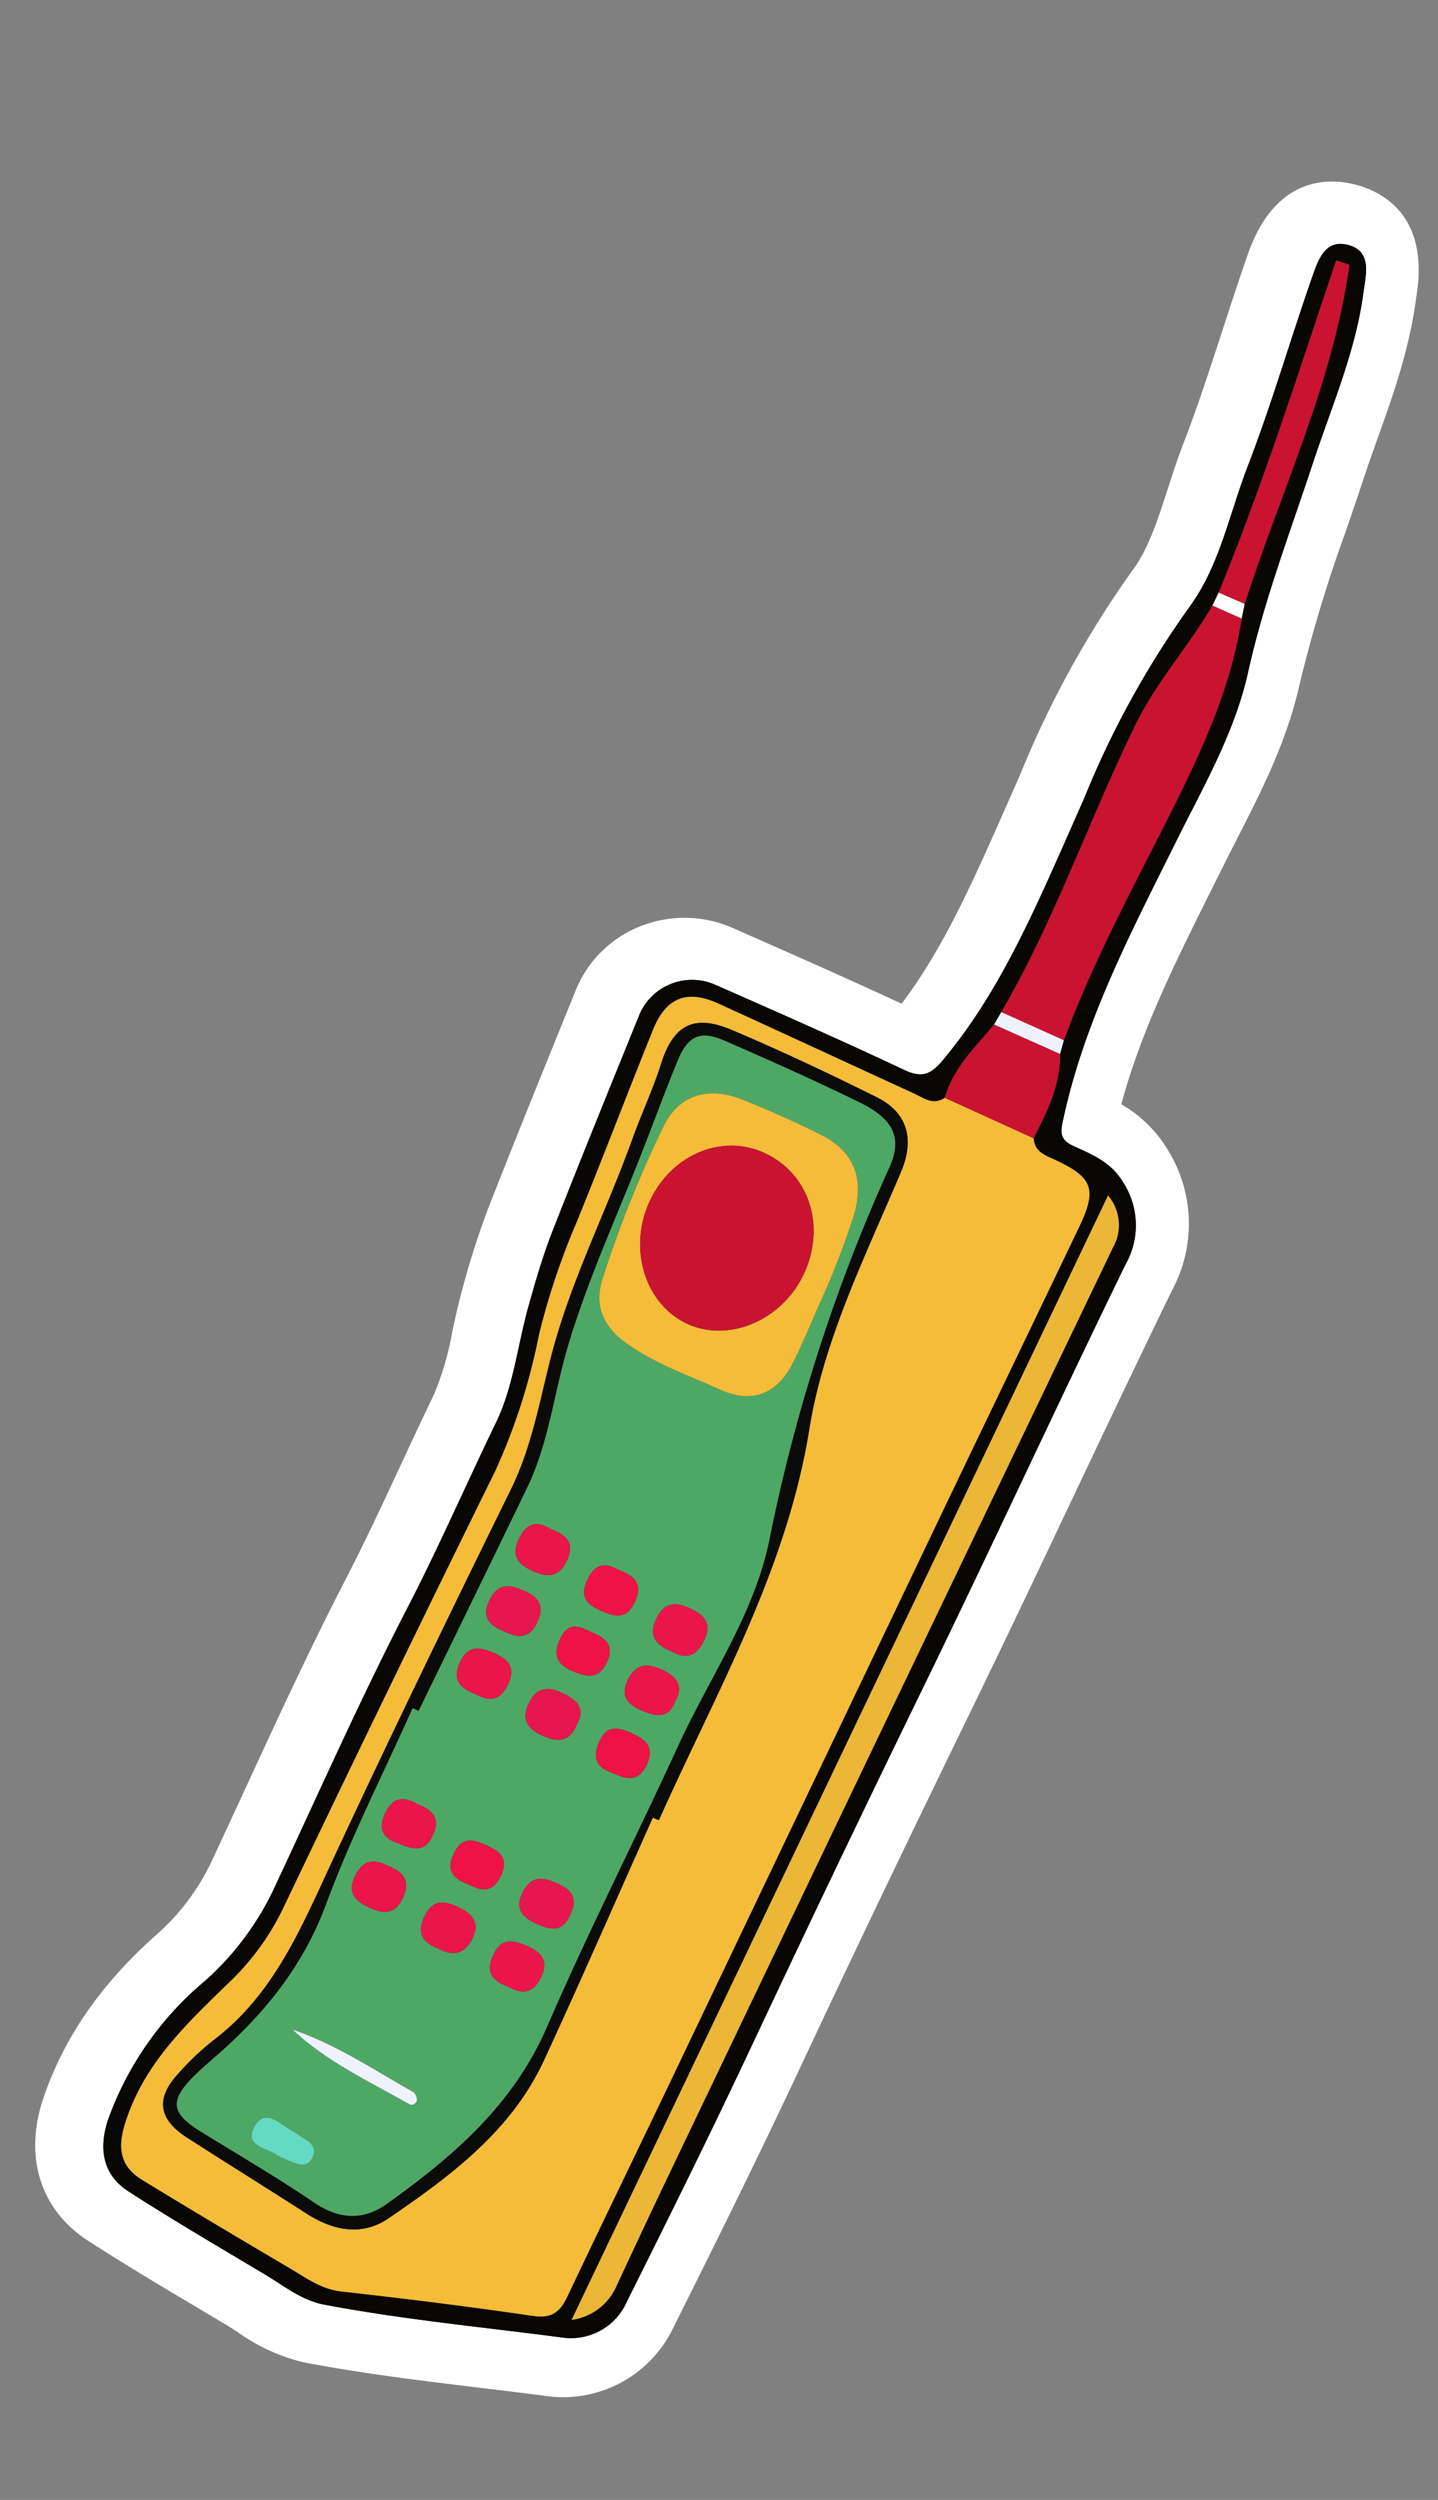 <svg xmlns="http://www.w3.org/2000/svg" xmlns:xlink="http://www.w3.org/1999/xlink" width="162.003" height="281.494" viewBox="0 0 162.003 281.494">
  <rect x="0" y="0" width="162.003" height="281.494" fill="#808080" stroke="none"/>
  <defs>
    <clipPath id="clip-path">
      <rect id="Rectángulo_7103" data-name="Rectángulo 7103" width="109.394" height="264.53" fill="none"/>
    </clipPath>
  </defs>
  <g id="icon" transform="matrix(0.978, 0.208, -0.208, 0.978, 54.999, 0)">
    <g id="Grupo_14234" data-name="Grupo 14234" clip-path="url(#clip-path)">
      <path id="Trazado_87949" data-name="Trazado 87949" d="M34.869,264.53a21.249,21.249,0,0,1-7.854-1.783c-.468-.178-.938-.359-1.41-.521l-3.187-1.082c-4.6-1.557-9.346-3.169-14.015-4.946C2.388,253.908-.7,248.405.135,241.476c.873-7.209,3.721-13.981,8.707-20.7a25.32,25.32,0,0,0,4.343-9.547c.689-2.956,1.358-5.916,2.031-8.876,1.866-8.226,3.795-16.733,6.079-25.073,1.251-4.564,2.344-9.317,3.4-13.914.655-2.849,1.311-5.7,2.008-8.536a33.226,33.226,0,0,0,.535-7.353c.007-1.635.014-3.324.128-5.069a93.743,93.743,0,0,1,.947-9.339c1.255-7.591,2.62-15.272,3.939-22.7l.615-3.457a12.98,12.98,0,0,1,5.525-8.4,13.47,13.47,0,0,1,10.239-2.039l.35.072c6.588,1.372,13.373,2.785,20.092,4.324,3.336-7.119,4.985-15.008,7.024-24.775l.672-3.207a112.008,112.008,0,0,1,7.722-25.444c1.145-2.649,1.49-5.973,1.855-9.491.181-1.76.37-3.58.668-5.434.7-4.342,1.154-8.688,1.64-13.289.3-2.837.61-5.771.98-8.683l.031-.253C90.9.331,97.555-.2,100.371.039c3.087.259,8.341,1.978,8.85,10.582l.034.527c.449,5.748-.275,11.148-.975,16.369-.218,1.624-.437,3.246-.614,4.87-.219,2.023-.466,4.044-.711,6.064a160.358,160.358,0,0,0-1.5,17.839c-.057,6.6-1.677,12.623-3.245,18.444-.308,1.145-.617,2.288-.909,3.433l-.746,2.883c-2.285,8.816-4.459,17.2-4.911,25.747a14.448,14.448,0,0,1,6.143,3.885,15.752,15.752,0,0,1,3.83,15.325c-2.121,8.511-4.184,17.208-6.182,25.617-1.991,8.39-4.052,17.066-6.174,25.594-4.071,16.357-7.367,29.988-10.368,42.9-2.529,10.866-5.3,21.7-7.926,31.786a13.763,13.763,0,0,1-12.41,10.654c-2.543.2-5.083.426-7.623.655-6.417.573-13.052,1.168-19.723,1.316-.114,0-.23,0-.344,0M13.661,243.581c4.312,1.629,8.8,3.152,13.145,4.625l3.208,1.09c.627.214,1.251.451,1.874.687a11.027,11.027,0,0,0,2.988.886h.034c6.212-.139,12.617-.712,18.809-1.266,2.589-.233,5.178-.463,7.768-.667.037,0,.068-.007.094-.011a2.216,2.216,0,0,0,.167-.463c2.6-10,5.348-20.728,7.843-31.444,3.018-12.976,6.328-26.671,10.417-43.1,2.1-8.456,4.156-17.095,6.14-25.45,2-8.446,4.078-17.178,6.216-25.763.393-1.578.169-1.917-.6-2.745a9.541,9.541,0,0,0-2.367-.686c-6.723-1.433-7.482-6.644-7.5-8.816q-.016-2.589.147-5.128-.858,1.944-1.861,3.86c-3.211,6.112-8.168,6.389-11.756,5.544-7.349-1.725-14.91-3.3-22.221-4.823l-.5,2.841c-1.314,7.39-2.672,15.031-3.915,22.541-.415,2.511-.611,5.215-.792,7.994-.086,1.333-.093,2.747-.1,4.244a44.471,44.471,0,0,1-.927,10.549c-.682,2.774-1.323,5.558-1.963,8.343-1.089,4.731-2.215,9.623-3.539,14.46-2.2,8.047-4.1,16.4-5.932,24.486q-1.015,4.478-2.049,8.951a39.23,39.23,0,0,1-6.678,14.589c-3.584,4.834-5.528,9.347-6.116,14.205-.022.185-.033.339-.035.465M45.848,109.838h0Z" transform="translate(0 0)" fill="#fff"/>
      <path id="Trazado_87950" data-name="Trazado 87950" d="M82.313,72.3c-2.605,12.332-4.439,22.552-9.35,31.9-1.059,2.017-1.923,2.594-4.147,2.072-7.554-1.774-15.155-3.353-22.752-4.934a6.454,6.454,0,0,0-7.647,4.948c-1.541,8.688-3.1,17.374-4.542,26.08-.472,2.858-.681,5.77-.868,8.665-.294,4.545.221,9.267-.845,13.609-1.848,7.53-3.4,15.132-5.456,22.625-3.048,11.13-5.427,22.446-8.045,33.693a32.267,32.267,0,0,1-5.51,12.068,36.312,36.312,0,0,0-7.413,17.454c-.422,3.489.672,6.285,3.916,7.519,5.6,2.13,11.3,4.01,16.977,5.946,2.37.809,4.642,2,7.254,1.937,9.019-.2,17.978-1.244,26.961-1.952a6.885,6.885,0,0,0,6.336-5.563c2.733-10.511,5.423-21.037,7.884-31.615q5.012-21.547,10.393-43c4.241-17.04,8.114-34.172,12.357-51.213a8.908,8.908,0,0,0-2.215-9.035c-1.652-1.786-3.769-2.26-5.952-2.725-1.187-.253-2.083-.519-2.093-2.182-.078-11.688,3.09-22.783,5.958-33.946,1.711-6.664,3.881-13.284,3.939-20.235.071-8.273,1.356-16.4,2.25-24.587.725-6.633,2.095-13.235,1.567-19.962-.154-1.972.011-4.617-2.646-4.84-2.921-.245-3.125,2.5-3.387,4.554-.936,7.393-1.474,14.845-2.653,22.2-.887,5.539-.764,11.388-3,16.553A104.333,104.333,0,0,0,82.313,72.3" transform="translate(2.041 1.812)" fill="#383838"/>
      <path id="Trazado_87951" data-name="Trazado 87951" d="M82.313,72.3a104.314,104.314,0,0,1,7.271-23.969c2.234-5.166,2.11-11.016,3-16.555,1.177-7.352,1.715-14.8,2.652-22.2.261-2.057.466-4.8,3.387-4.553,2.657.223,2.492,2.867,2.646,4.838.528,6.727-.841,13.33-1.567,19.963-.894,8.185-2.179,16.314-2.25,24.588-.059,6.95-2.227,13.571-3.939,20.234C90.644,85.82,87.476,96.915,87.554,108.6c.012,1.665.907,1.929,2.093,2.182,2.183.467,4.3.939,5.952,2.726a8.9,8.9,0,0,1,2.215,9.034c-4.243,17.042-8.115,34.172-12.357,51.213q-5.341,21.465-10.393,43c-2.461,10.578-5.151,21.1-7.884,31.616a6.883,6.883,0,0,1-6.336,5.562c-8.982.708-17.942,1.752-26.961,1.953-2.612.059-4.884-1.128-7.254-1.937-5.675-1.936-11.374-3.815-16.977-5.947-3.244-1.233-4.338-4.03-3.916-7.519a36.313,36.313,0,0,1,7.413-17.453,32.267,32.267,0,0,0,5.51-12.068c2.618-11.247,5-22.563,8.045-33.693,2.053-7.492,3.607-15.1,5.456-22.625,1.066-4.343.551-9.063.845-13.609.188-2.9.4-5.807.87-8.667,1.44-8.7,3-17.39,4.541-26.077a6.454,6.454,0,0,1,7.647-4.949c7.6,1.58,15.2,3.161,22.752,4.936,2.224.523,3.089-.054,4.147-2.073,4.912-9.347,6.745-19.567,9.35-31.9m3.366,28.578c.031-.536.061-1.07.091-1.6,1.367-9.429,4.1-18.555,6.493-27.731,1.972-7.56,3.664-15.041,3.221-22.885q0-.839-.01-1.684c1.349-13.256,4.56-26.379,3.6-39.8L97.512,6.99c-1.522,13.15-2.794,26.337-5.171,39.354l-.377,1.56c-1.663,5.058-4.379,9.713-5.683,14.91-2.9,11.563-4.312,23.469-8.07,34.831q-.247.77-.5,1.537c-1.541,2.952-3.5,5.733-3.72,9.218-1.108,1.168-2.356.505-3.546.24-7.857-1.756-15.705-3.55-23.565-5.3-3.822-.849-5.946.515-6.633,4.406-1.348,7.646-2.533,15.323-3.905,22.967a81.323,81.323,0,0,0-1.519,13.254,68.939,68.939,0,0,1-1.639,16.139q-6.65,26.253-13,52.581a28.75,28.75,0,0,1-4.06,9.52c-3.818,5.7-7.84,11.311-8.45,18.527-.24,2.837.539,4.721,3.226,5.669,6.117,2.16,12.264,4.241,18.415,6.3,1.994.67,3.9,1.545,6.169,1.319,7.214-.717,14.441-1.337,21.674-1.8,2.072-.133,2.872-1.024,3.31-2.872,2.085-8.784,4.26-17.544,6.376-26.321Q75.1,188.78,83.331,154.518c2.822-11.7,5.7-23.394,8.513-35.1,1.086-4.511.321-5.7-4.128-6.741-1.21-.284-2.555-.369-2.977-1.9.867-3.246,1.714-6.5.941-9.9m8.6,14.458C83.334,160.882,72.438,206.234,61.5,251.77a6.458,6.458,0,0,0,4.172-4.868c.985-4.254,1.964-8.51,2.989-12.754q13.665-56.6,27.379-113.185a5.142,5.142,0,0,0-1.76-5.622" transform="translate(2.041 1.812)" fill="#090704"/>
      <path id="Trazado_87952" data-name="Trazado 87952" d="M84.213,84.757c.422,1.53,1.767,1.613,2.977,1.9C91.64,87.7,92.4,88.883,91.319,93.4c-2.818,11.7-5.691,23.393-8.513,35.1q-8.259,34.257-16.488,68.52c-2.115,8.775-4.29,17.537-6.376,26.321-.44,1.848-1.239,2.739-3.31,2.871-7.233.464-14.46,1.084-21.674,1.8-2.27.226-4.175-.649-6.169-1.319-6.151-2.062-12.3-4.143-18.415-6.3-2.687-.949-3.467-2.834-3.226-5.671.61-7.214,4.632-12.826,8.45-18.526a28.763,28.763,0,0,0,4.06-9.52q6.334-26.33,13-52.581A69.031,69.031,0,0,0,34.3,117.945a81.34,81.34,0,0,1,1.519-13.254c1.372-7.643,2.556-15.32,3.905-22.967.686-3.89,2.811-5.257,6.633-4.406,7.859,1.748,15.708,3.542,23.565,5.3,1.19.265,2.438.928,3.544-.238q5.372,1.192,10.745,2.381M58.156,168.509l.732.154c3.282-15.4,8.226-30.433,7.418-46.612-.513-10.263,2.142-20.408,4.082-30.511.764-3.973-.753-6.678-4.409-7.618-5.818-1.5-11.673-2.88-17.57-4.018-4.54-.875-6.554.791-7,5.4-.293,3.005-.984,5.936-1.39,8.91-1.192,8.739-3.535,17.3-3.882,26.173-.2,5.11-.02,10.225-1.3,15.294-3.826,15.146-7.583,30.312-11.076,45.538-1.8,7.869-3.29,15.747-8.8,22.112a30.705,30.705,0,0,0-3.116,4.533c-1.914,3.24-1.108,5.451,2.445,6.8,4.976,1.887,9.984,3.693,14.963,5.574,3.353,1.267,6.655,1.248,9.192-1.417,5.819-6.109,11.447-12.453,13.4-21.011,2.221-9.741,4.221-19.533,6.317-29.3" transform="translate(2.567 27.837)" fill="#f4bc39"/>
      <path id="Trazado_87953" data-name="Trazado 87953" d="M79.459,86.068a5.142,5.142,0,0,1,1.76,5.622Q67.476,148.269,53.84,204.875c-1.025,4.244-2,8.5-2.989,12.754a6.458,6.458,0,0,1-4.172,4.868c10.941-45.535,21.837-90.888,32.78-136.429" transform="translate(16.859 31.085)" fill="#ecb637"/>
      <path id="Trazado_87954" data-name="Trazado 87954" d="M58.958,86.268C62.716,74.9,64.126,63,67.028,51.435c1.3-5.2,4.02-9.852,5.683-14.91l3.52.757c.442,7.844-1.248,15.325-3.221,22.885-2.4,9.176-5.126,18.3-6.493,27.731l-7.56-1.631" transform="translate(21.294 13.192)" fill="#c91330"/>
      <path id="Trazado_87955" data-name="Trazado 87955" d="M69.339,45.821C71.716,32.8,72.988,19.616,74.51,6.467l1.567.182c.956,13.425-2.255,26.547-3.6,39.8l-3.133-.633" transform="translate(25.043 2.336)" fill="#c91330"/>
      <path id="Trazado_87956" data-name="Trazado 87956" d="M66.606,85.8,55.861,83.416c.218-3.486,2.178-6.268,3.719-9.219l7.966,1.7c.773,3.4-.075,6.652-.939,9.9" transform="translate(20.175 26.798)" fill="#c91330"/>
      <path id="Trazado_87957" data-name="Trazado 87957" d="M66.559,76.3l-7.966-1.7q.249-.768.5-1.535L66.65,74.7q-.045.8-.091,1.6" transform="translate(21.162 26.39)" fill="#eff2fd"/>
      <path id="Trazado_87958" data-name="Trazado 87958" d="M69.439,35.379l3.133.633q0,.843.01,1.684l-3.52-.755q.188-.782.377-1.561" transform="translate(24.943 12.778)" fill="#fefefe"/>
      <path id="Trazado_87959" data-name="Trazado 87959" d="M57.168,167.817c-2.1,9.77-4.1,19.561-6.317,29.3-1.952,8.558-7.58,14.9-13.4,21.011-2.537,2.665-5.839,2.684-9.192,1.418-4.979-1.882-9.987-3.689-14.963-5.575-3.553-1.346-4.358-3.558-2.446-6.8a30.718,30.718,0,0,1,3.117-4.533c5.511-6.365,7-14.243,8.8-22.112,3.493-15.226,7.25-30.392,11.076-45.538,1.281-5.069,1.1-10.183,1.3-15.294.347-8.869,2.69-17.432,3.882-26.173.406-2.974,1.1-5.9,1.39-8.909.448-4.613,2.464-6.279,7-5.4,5.9,1.138,11.752,2.522,17.57,4.018,3.656.941,5.172,3.645,4.409,7.618-1.94,10.1-4.6,20.249-4.084,30.511.809,16.179-4.135,31.214-7.418,46.612l-.731-.154M28.86,161.555l-.723-.157c-1.689,7.874-3.785,15.689-4.948,23.639-1.067,7.3-4.188,13.412-8.468,19.149-.693.931-1.407,1.85-2.04,2.82-2.179,3.335-1.706,4.663,2.039,6,4.738,1.691,9.524,3.272,14.181,5.168,3.131,1.274,5.822.807,7.97-1.538,6.187-6.757,11.641-13.864,13.538-23.283,2.3-11.412,5.319-22.676,7.874-34.039,1.851-8.228,5.283-16.263,5.228-24.728a193.451,193.451,0,0,1,4.478-43.846c.822-3.668-.675-5.515-4.846-6.558-5.362-1.339-10.77-2.5-16.186-3.606-3.074-.626-4.244.282-4.814,3.463-.6,3.343-1.094,6.705-1.636,10.059-1.282,7.941-3.108,15.8-3.736,23.84-.43,5.492.152,11.062-1.177,16.485-2.221,9.049-4.486,18.087-6.734,27.131" transform="translate(3.555 28.528)" fill="#0b0b0a"/>
      <path id="Trazado_87960" data-name="Trazado 87960" d="M28.452,161.182c2.247-9.044,4.514-18.08,6.734-27.131,1.331-5.423.747-10.993,1.177-16.485.63-8.043,2.454-15.9,3.736-23.84.542-3.354,1.037-6.715,1.636-10.059.57-3.18,1.741-4.089,4.814-3.461,5.416,1.1,10.824,2.265,16.186,3.6,4.171,1.043,5.668,2.89,4.846,6.557A193.483,193.483,0,0,0,63.1,134.216c.056,8.465-3.377,16.5-5.227,24.727C55.322,170.306,52.3,181.57,50,192.982c-1.9,9.419-7.352,16.526-13.538,23.283-2.147,2.345-4.838,2.812-7.97,1.537-4.657-1.895-9.442-3.476-14.181-5.167-3.745-1.337-4.218-2.665-2.039-6,.634-.971,1.348-1.889,2.042-2.82,4.278-5.737,7.4-11.849,8.466-19.149,1.162-7.951,3.259-15.765,4.948-23.639l.723.157m34.693-54.462A92.461,92.461,0,0,0,64.808,96.4c.32-4.326-1.458-7.09-5.675-8.157-3.094-.785-6.225-1.456-9.37-2-3.988-.683-7.112.96-8.027,4.873A129.087,129.087,0,0,0,38.575,109.4c-.264,3.064,1.25,5.126,4.049,6.369,3.677,1.631,7.642,2.1,11.5,2.954,3.83.844,6.4-.8,7.41-4.62.641-2.435,1.078-4.922,1.606-7.386M38.788,138.07c-1.74-.655-2.856-.161-3.327,1.846-.487,2.076.553,2.8,2.319,3.195,1.791.4,3.019.035,3.49-1.944.5-2.091-.611-2.833-2.483-3.1M28.676,178.961c-1.7-.491-2.918-.031-3.378,1.923-.485,2.057.626,2.73,2.377,3.133,1.809.417,2.98.1,3.436-1.907.468-2.057-.576-2.839-2.434-3.15m17.552-20.024c.6-1.934-.584-2.658-2.284-3.078-1.742-.434-3.012-.123-3.519,1.824-.5,1.907.287,2.867,2.128,3.3s3.249.233,3.675-2.046m8.845-10.2c1.665.535,2.725-.088,3.191-2,.491-2.019-.467-2.759-2.234-3.195-1.959-.483-3.158.018-3.585,2.085s.74,2.771,2.628,3.113m-19.474,1.6c1.772.46,3.313.6,3.852-1.681.415-1.757-.193-2.722-1.952-3.124s-3.246-.472-3.824,1.722c-.474,1.8.278,2.739,1.923,3.083m14.31,29.8c.513-1.793-.162-2.756-1.919-3.154s-3.241-.47-3.821,1.726c-.536,2.027.542,2.785,2.275,3.166,1.677.37,3.094.329,3.466-1.738m-27.881,19.1c4.481,2.726,9.6,3.893,14.56,5.473a.613.613,0,0,0,.8-.591,1.142,1.142,0,0,0-.613-.836c-4.839-1.5-9.557-3.426-14.744-4.047M36.091,186.88c1.893.592,3.139.014,3.619-1.838.51-1.974-.573-2.785-2.358-3.192s-2.974-.158-3.459,1.878c-.491,2.065.5,2.857,2.2,3.151m-5.626-15.41c-1.711-.558-2.9-.184-3.34,1.873-.37,1.736.314,2.634,1.923,2.876,1.576.237,3.328.777,3.883-1.638.479-2.087-.61-2.834-2.466-3.112m14.315,18c1.725.536,2.91.208,3.4-1.836.513-2.143-.668-2.76-2.351-3.108s-3.015-.257-3.459,1.873c-.437,2.1.608,2.812,2.411,3.071m11.743-35.4c.6-2.092-.655-2.789-2.359-3.158-1.793-.387-2.992.113-3.421,2.073-.434,1.986.723,2.615,2.3,2.931,1.646.331,3.158.35,3.476-1.846m-22.263,3.919c1.711.528,2.924.261,3.418-1.812.5-2.117-.6-2.8-2.317-3.144-1.659-.332-3.038-.283-3.5,1.851-.446,2.084.583,2.831,2.394,3.1M51.3,163.479c1.768.437,3.135.316,3.576-1.8.451-2.164-.879-2.7-2.536-3.053-1.59-.34-2.842-.276-3.263,1.74s.377,2.939,2.223,3.118M37.981,179.117c1.7.5,2.969.338,3.423-1.767.47-2.182-.836-2.622-2.476-2.982-1.6-.35-2.79-.259-3.257,1.682-.5,2.074.519,2.819,2.31,3.067m7.891-30.606c-1.416-.332-2.976-.9-3.509,1.4-.431,1.853.127,2.892,2.079,3.274,1.684.328,3.059.37,3.592-1.662.478-1.823-.343-2.716-2.162-3.014M47.3,141c-1.689-.544-2.869-.271-3.343,1.82-.49,2.151.652,2.724,2.355,3.087s2.977.285,3.432-1.853S49.107,141.267,47.3,141M23.383,213.493c.606.129,1.073.238,1.542.329.991.189,2,.3,2.3-1,.249-1.07-.452-1.559-1.358-1.855-.455-.15-.881-.4-1.341-.515-1.539-.387-3.645-2.087-4.418.312-.818,2.541,2.04,2.057,3.278,2.724" transform="translate(3.962 28.901)" fill="#4ea865"/>
      <path id="Trazado_87961" data-name="Trazado 87961" d="M55.829,105.11c-.528,2.462-.964,4.951-1.606,7.383-1.006,3.817-3.58,5.464-7.409,4.621-3.864-.849-7.828-1.323-11.5-2.954-2.8-1.243-4.315-3.3-4.051-6.369A129.085,129.085,0,0,1,34.42,89.507c.916-3.913,4.04-5.555,8.027-4.873,3.146.539,6.276,1.211,9.372,2,4.216,1.069,5.995,3.833,5.675,8.159a92.539,92.539,0,0,1-1.663,10.322m-2.42-2.954c1.2-5.793-1.971-11.036-7.36-12.178-5.155-1.092-10.184,2.5-11.419,8.156-1.247,5.714,2.005,11.419,7.133,12.519,5.111,1.1,10.471-2.816,11.646-8.5" transform="translate(11.279 30.513)" fill="#f4bc39"/>
      <path id="Trazado_87962" data-name="Trazado 87962" d="M32.322,122.738c1.872.264,2.982,1.006,2.483,3.1-.471,1.979-1.7,2.341-3.49,1.942-1.767-.392-2.807-1.12-2.319-3.195.471-2.006,1.587-2.5,3.327-1.847" transform="translate(10.429 44.231)" fill="#eb144b"/>
      <path id="Trazado_87963" data-name="Trazado 87963" d="M24.9,152.756c1.858.31,2.9,1.093,2.434,3.151-.456,2-1.627,2.322-3.436,1.907-1.752-.4-2.861-1.078-2.377-3.135.46-1.953,1.678-2.413,3.378-1.923" transform="translate(7.733 55.105)" fill="#eb144b"/>
      <path id="Trazado_87964" data-name="Trazado 87964" d="M38.453,138.859c-.429,2.279-1.824,2.481-3.675,2.046s-2.626-1.391-2.127-3.3c.5-1.948,1.776-2.258,3.517-1.827,1.7.422,2.883,1.143,2.285,3.079" transform="translate(11.739 48.978)" fill="#e7164f"/>
      <path id="Trazado_87965" data-name="Trazado 87965" d="M44.092,131.929c-1.888-.344-3.053-1.062-2.628-3.114.427-2.068,1.627-2.567,3.584-2.085,1.768.436,2.725,1.176,2.235,3.193-.466,1.917-1.527,2.539-3.191,2.006" transform="translate(14.944 45.709)" fill="#eb144b"/>
      <path id="Trazado_87966" data-name="Trazado 87966" d="M29.611,133.009c-1.647-.346-2.4-1.288-1.923-3.083.577-2.194,2.069-2.123,3.824-1.722s2.366,1.367,1.951,3.125c-.538,2.279-2.08,2.138-3.851,1.68" transform="translate(9.95 46.224)" fill="#e7164f"/>
      <path id="Trazado_87967" data-name="Trazado 87967" d="M41.137,154.467c-.37,2.068-1.789,2.108-3.466,1.74-1.733-.383-2.811-1.139-2.275-3.167.58-2.2,2.066-2.123,3.821-1.726s2.432,1.361,1.919,3.154" transform="translate(12.734 54.571)" fill="#e7164f"/>
      <path id="Trazado_87968" data-name="Trazado 87968" d="M19.094,167.605c5.187.621,9.905,2.544,14.744,4.047a1.142,1.142,0,0,1,.613.836.613.613,0,0,1-.8.591c-4.96-1.582-10.079-2.747-14.56-5.473" transform="translate(6.896 60.534)" fill="#eff2fd"/>
      <path id="Trazado_87969" data-name="Trazado 87969" d="M30.042,159.9c-1.7-.293-2.69-1.086-2.2-3.151.485-2.035,1.673-2.284,3.459-1.877s2.868,1.217,2.356,3.191c-.479,1.853-1.726,2.43-3.618,1.838" transform="translate(10.011 55.877)" fill="#eb144b"/>
      <path id="Trazado_87970" data-name="Trazado 87970" d="M26.205,147.267c1.857.278,2.946,1.026,2.466,3.112-.555,2.415-2.306,1.874-3.883,1.638-1.609-.242-2.294-1.139-1.922-2.876.44-2.057,1.628-2.43,3.339-1.873" transform="translate(8.223 53.104)" fill="#eb144b"/>
      <path id="Trazado_87971" data-name="Trazado 87971" d="M36.476,161.782c-1.8-.259-2.848-.973-2.411-3.071.444-2.13,1.79-2.217,3.46-1.873s2.864.965,2.351,3.108c-.49,2.043-1.674,2.371-3.4,1.836" transform="translate(12.268 56.59)" fill="#eb144b"/>
      <path id="Trazado_87972" data-name="Trazado 87972" d="M46,135.294c-.32,2.2-1.832,2.177-3.478,1.847-1.58-.317-2.737-.945-2.3-2.932.429-1.96,1.628-2.46,3.421-2.073,1.7.368,2.961,1.066,2.36,3.158" transform="translate(14.491 47.68)" fill="#eb144b"/>
      <path id="Trazado_87973" data-name="Trazado 87973" d="M28.744,138.658c-1.813-.272-2.842-1.02-2.4-3.1.459-2.136,1.836-2.183,3.5-1.853,1.716.343,2.822,1.028,2.318,3.146-.494,2.072-1.707,2.338-3.418,1.81" transform="translate(9.479 48.234)" fill="#eb144b"/>
      <path id="Trazado_87974" data-name="Trazado 87974" d="M41.216,142.665c-1.846-.18-2.643-1.1-2.223-3.118s1.674-2.08,3.263-1.74c1.658.355,2.988.889,2.537,3.055-.442,2.119-1.808,2.24-3.577,1.8" transform="translate(14.043 49.715)" fill="#ef1246"/>
      <path id="Trazado_87975" data-name="Trazado 87975" d="M31.461,154.125c-1.793-.248-2.809-.992-2.31-3.067.467-1.941,1.661-2.032,3.257-1.681,1.64.359,2.946.8,2.475,2.982-.453,2.1-1.726,2.268-3.422,1.765" transform="translate(10.482 53.893)" fill="#ef1246"/>
      <path id="Trazado_87976" data-name="Trazado 87976" d="M37.578,130.421c1.819.3,2.641,1.192,2.162,3.015-.532,2.032-1.908,1.99-3.591,1.662-1.953-.383-2.51-1.421-2.08-3.275.535-2.3,2.093-1.734,3.509-1.4" transform="translate(12.255 46.991)" fill="#ef1246"/>
      <path id="Trazado_87977" data-name="Trazado 87977" d="M38.581,124.882c1.8.27,2.9.916,2.442,3.056s-1.726,2.216-3.431,1.853-2.843-.936-2.355-3.087c.475-2.091,1.655-2.364,3.344-1.821" transform="translate(12.685 45.016)" fill="#ef1246"/>
      <path id="Trazado_87978" data-name="Trazado 87978" d="M21,179.134c-1.237-.667-4.1-.182-3.278-2.724.773-2.4,2.879-.7,4.418-.312.46.117.886.365,1.341.514.907.3,1.608.785,1.358,1.855-.3,1.293-1.307,1.184-2.3.995-.47-.091-.936-.2-1.542-.329" transform="translate(6.348 63.26)" fill="#64dac2"/>
      <path id="Trazado_87979" data-name="Trazado 87979" d="M52.577,100.75c-1.175,5.68-6.535,9.592-11.646,8.5-5.128-1.1-8.379-6.8-7.133-12.519,1.235-5.656,6.264-9.248,11.419-8.156,5.389,1.142,8.558,6.385,7.36,12.178" transform="translate(12.111 31.919)" fill="#c91330"/>
    </g>
  </g>
</svg>
